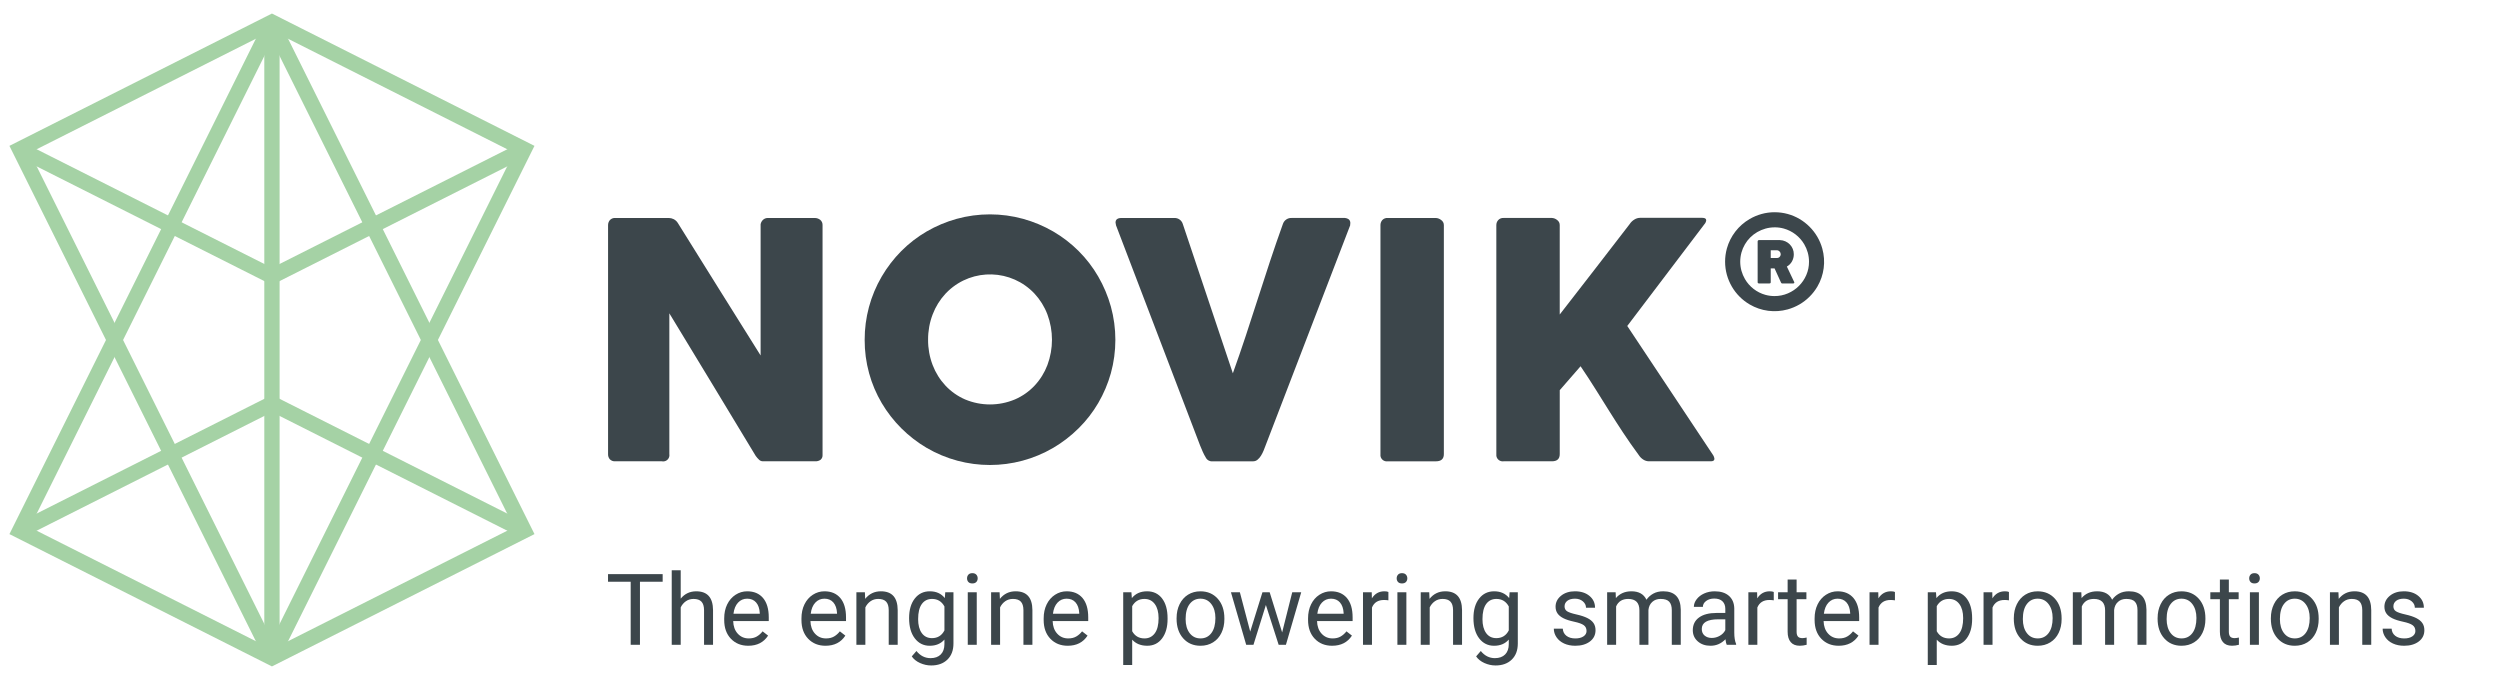 <?xml version="1.0" encoding="UTF-8"?><svg id="Layer_1" xmlns="http://www.w3.org/2000/svg" viewBox="0 0 327 90"><defs><style>.cls-1{fill:none;stroke:#a5d2a5;stroke-miterlimit:10;stroke-width:2px;}.cls-2{isolation:isolate;}.cls-3{fill:#3c464b;}</style></defs><g id="The_engine_powering_smarter_promotions"><g class="cls-2"><path class="cls-3" d="M86.677,76.092h-2.971v8.246h-1.213v-8.246h-2.964v-.996h7.147v.996Z"/><path class="cls-3" d="M89.038,78.301c.521-.639,1.197-.958,2.031-.958,1.451,0,2.184.819,2.196,2.456v4.539h-1.175v-4.545c-.004-.495-.117-.861-.34-1.098-.222-.237-.567-.355-1.037-.355-.381,0-.716.102-1.003.305-.288.203-.513.469-.673.799v4.895h-1.175v-9.75h1.175v3.713Z"/><path class="cls-3" d="M97.874,84.465c-.932,0-1.688-.306-2.272-.917s-.876-1.43-.876-2.454v-.215c0-.682.13-1.29.39-1.825.261-.535.625-.954,1.092-1.257.468-.303.975-.454,1.521-.454.894,0,1.587.294,2.082.882.495.589.743,1.431.743,2.527v.488h-4.653c.018.677.215,1.224.594,1.641s.86.625,1.444.625c.414,0,.766-.084,1.054-.254.287-.169.539-.393.755-.672l.718.559c-.576.884-1.439,1.326-2.59,1.326ZM97.728,78.307c-.474,0-.871.173-1.193.518-.321.345-.521.828-.597,1.45h3.44v-.089c-.033-.597-.194-1.059-.482-1.387-.287-.328-.677-.492-1.168-.492Z"/><path class="cls-3" d="M107.979,84.465c-.932,0-1.688-.306-2.272-.917s-.876-1.43-.876-2.454v-.215c0-.682.13-1.29.39-1.825.261-.535.625-.954,1.092-1.257.468-.303.975-.454,1.521-.454.894,0,1.587.294,2.082.882.495.589.743,1.431.743,2.527v.488h-4.653c.018.677.215,1.224.594,1.641s.86.625,1.444.625c.414,0,.766-.084,1.054-.254.287-.169.539-.393.755-.672l.718.559c-.576.884-1.439,1.326-2.59,1.326ZM107.833,78.307c-.474,0-.871.173-1.193.518-.321.345-.521.828-.597,1.45h3.44v-.089c-.033-.597-.194-1.059-.482-1.387-.287-.328-.677-.492-1.168-.492Z"/><path class="cls-3" d="M113.127,77.469l.038.863c.525-.66,1.211-.99,2.057-.99,1.452,0,2.184.819,2.196,2.456v4.539h-1.174v-4.545c-.005-.495-.117-.861-.34-1.098-.222-.237-.568-.355-1.038-.355-.381,0-.715.102-1.003.305-.287.203-.512.469-.673.799v4.895h-1.174v-6.868h1.11Z"/><path class="cls-3" d="M118.91,80.846c0-1.07.247-1.922.742-2.555s1.151-.949,1.968-.949c.838,0,1.492.296,1.962.889l.057-.762h1.073v6.703c0,.889-.264,1.589-.79,2.101-.527.513-1.235.769-2.124.769-.495,0-.979-.105-1.453-.317-.475-.212-.836-.502-1.086-.869l.609-.705c.504.622,1.119.934,1.848.934.571,0,1.017-.161,1.336-.482.319-.322.479-.775.479-1.359v-.59c-.47.542-1.111.812-1.924.812-.804,0-1.454-.324-1.951-.971-.498-.648-.746-1.53-.746-2.647ZM120.091,80.98c0,.773.158,1.382.476,1.824s.762.664,1.333.664c.741,0,1.284-.337,1.632-1.01v-3.136c-.36-.656-.899-.983-1.619-.983-.571,0-1.018.222-1.339.666-.322.444-.482,1.103-.482,1.975Z"/><path class="cls-3" d="M126.489,75.648c0-.191.058-.352.174-.482.117-.132.289-.197.518-.197s.402.065.521.197c.119.131.178.291.178.482,0,.189-.059.349-.178.476-.118.127-.292.19-.521.19s-.4-.063-.518-.19c-.116-.127-.174-.286-.174-.476ZM127.759,84.338h-1.175v-6.868h1.175v6.868Z"/><path class="cls-3" d="M130.748,77.469l.038.863c.525-.66,1.211-.99,2.057-.99,1.452,0,2.184.819,2.196,2.456v4.539h-1.174v-4.545c-.005-.495-.117-.861-.34-1.098-.222-.237-.568-.355-1.038-.355-.381,0-.715.102-1.003.305-.287.203-.512.469-.673.799v4.895h-1.174v-6.868h1.11Z"/><path class="cls-3" d="M139.66,84.465c-.931,0-1.688-.306-2.272-.917s-.876-1.43-.876-2.454v-.215c0-.682.131-1.29.391-1.825.261-.535.624-.954,1.092-1.257s.975-.454,1.521-.454c.893,0,1.587.294,2.082.882.495.589.742,1.431.742,2.527v.488h-4.652c.017.677.215,1.224.594,1.641.378.417.859.625,1.443.625.415,0,.767-.084,1.054-.254.288-.169.54-.393.756-.672l.717.559c-.575.884-1.438,1.326-2.59,1.326ZM139.515,78.307c-.475,0-.872.173-1.193.518-.322.345-.521.828-.597,1.45h3.44v-.089c-.034-.597-.195-1.059-.482-1.387-.288-.328-.678-.492-1.168-.492Z"/><path class="cls-3" d="M152.718,80.98c0,1.045-.239,1.887-.718,2.525-.478.64-1.125.959-1.942.959-.833,0-1.489-.265-1.968-.793v3.307h-1.174v-9.509h1.072l.058.762c.478-.593,1.143-.889,1.993-.889.825,0,1.478.312,1.958.933.48.623.721,1.488.721,2.597v.108ZM151.543,80.846c0-.774-.165-1.386-.495-1.835-.33-.448-.782-.672-1.358-.672-.711,0-1.244.314-1.6.945v3.281c.352.627.889.939,1.612.939.563,0,1.011-.223,1.343-.669s.498-1.11.498-1.99Z"/><path class="cls-3" d="M153.898,80.84c0-.672.132-1.277.396-1.814.265-.538.633-.953,1.104-1.244.472-.293,1.011-.438,1.615-.438.936,0,1.691.323,2.27.972.577.646.866,1.508.866,2.583v.083c0,.668-.128,1.268-.384,1.799s-.622.945-1.099,1.241c-.476.296-1.022.444-1.641.444-.931,0-1.686-.324-2.263-.971-.578-.648-.866-1.505-.866-2.571v-.083ZM155.079,80.98c0,.762.177,1.373.529,1.834.354.461.827.691,1.419.691.597,0,1.071-.233,1.422-.701.352-.468.527-1.122.527-1.965,0-.753-.179-1.363-.537-1.831-.357-.468-.832-.701-1.425-.701-.579,0-1.047.23-1.402.692-.355.461-.533,1.121-.533,1.98Z"/><path class="cls-3" d="M167.704,82.719l1.32-5.249h1.175l-2,6.868h-.952l-1.669-5.205-1.625,5.205h-.952l-1.993-6.868h1.168l1.352,5.142,1.6-5.142h.946l1.631,5.249Z"/><path class="cls-3" d="M174.242,84.465c-.931,0-1.688-.306-2.272-.917s-.876-1.43-.876-2.454v-.215c0-.682.131-1.29.391-1.825.261-.535.624-.954,1.092-1.257s.975-.454,1.521-.454c.893,0,1.587.294,2.082.882.495.589.742,1.431.742,2.527v.488h-4.652c.017.677.215,1.224.594,1.641.378.417.859.625,1.443.625.415,0,.767-.084,1.054-.254.288-.169.54-.393.756-.672l.717.559c-.575.884-1.438,1.326-2.59,1.326ZM174.097,78.307c-.475,0-.872.173-1.193.518-.322.345-.521.828-.597,1.45h3.44v-.089c-.034-.597-.195-1.059-.482-1.387-.288-.328-.678-.492-1.168-.492Z"/><path class="cls-3" d="M181.6,78.523c-.178-.029-.37-.045-.578-.045-.77,0-1.293.328-1.567.984v4.875h-1.175v-6.868h1.143l.02.794c.385-.614.931-.921,1.638-.921.229,0,.401.029.521.089v1.092Z"/><path class="cls-3" d="M182.685,75.648c0-.191.059-.352.175-.482.116-.132.289-.197.518-.197s.401.065.521.197c.118.131.178.291.178.482,0,.189-.06.349-.178.476-.119.127-.292.19-.521.19s-.401-.063-.518-.19-.175-.286-.175-.476ZM183.954,84.338h-1.174v-6.868h1.174v6.868Z"/><path class="cls-3" d="M186.944,77.469l.038.863c.524-.66,1.21-.99,2.057-.99,1.451,0,2.184.819,2.196,2.456v4.539h-1.175v-4.545c-.004-.495-.117-.861-.34-1.098-.222-.237-.567-.355-1.037-.355-.381,0-.716.102-1.003.305-.288.203-.513.469-.673.799v4.895h-1.175v-6.868h1.111Z"/><path class="cls-3" d="M192.727,80.846c0-1.07.248-1.922.743-2.555s1.15-.949,1.968-.949c.838,0,1.491.296,1.961.889l.058-.762h1.072v6.703c0,.889-.264,1.589-.79,2.101-.527.513-1.234.769-2.123.769-.495,0-.979-.105-1.454-.317-.474-.212-.836-.502-1.085-.869l.609-.705c.503.622,1.119.934,1.847.934.571,0,1.017-.161,1.336-.482.32-.322.479-.775.479-1.359v-.59c-.47.542-1.11.812-1.923.812-.805,0-1.455-.324-1.952-.971-.497-.648-.746-1.53-.746-2.647ZM193.907,80.98c0,.773.159,1.382.477,1.824s.762.664,1.333.664c.74,0,1.284-.337,1.631-1.01v-3.136c-.359-.656-.899-.983-1.618-.983-.571,0-1.018.222-1.34.666-.321.444-.482,1.103-.482,1.975Z"/><path class="cls-3" d="M207.517,82.515c0-.316-.119-.563-.358-.739s-.656-.327-1.251-.454c-.594-.127-1.066-.279-1.415-.457-.35-.178-.607-.389-.774-.635-.167-.245-.251-.537-.251-.875,0-.563.238-1.039.714-1.429.477-.39,1.085-.584,1.825-.584.779,0,1.41.201,1.895.603.485.402.728.917.728,1.543h-1.181c0-.321-.137-.599-.41-.832-.272-.232-.616-.349-1.031-.349-.427,0-.762.093-1.003.279s-.361.43-.361.729c0,.284.112.498.336.642.225.144.63.281,1.216.413.586.131,1.062.287,1.425.469.364.183.634.401.81.657s.264.568.264.937c0,.613-.246,1.105-.736,1.476-.491.37-1.128.556-1.911.556-.55,0-1.036-.098-1.46-.292-.423-.194-.754-.467-.993-.815-.239-.35-.358-.727-.358-1.133h1.174c.021.393.179.705.473.936.295.23.683.346,1.165.346.444,0,.801-.09,1.069-.27.27-.18.403-.42.403-.721Z"/><path class="cls-3" d="M211.325,77.469l.032.762c.503-.593,1.183-.889,2.037-.889.961,0,1.614.368,1.962,1.104.229-.33.525-.597.892-.8s.799-.305,1.298-.305c1.507,0,2.272.798,2.298,2.394v4.602h-1.174v-4.532c0-.491-.112-.858-.337-1.102-.224-.243-.601-.364-1.13-.364-.436,0-.798.13-1.085.39-.288.261-.455.61-.502,1.051v4.558h-1.181v-4.5c0-.999-.488-1.498-1.466-1.498-.771,0-1.297.327-1.581.983v5.015h-1.174v-6.868h1.11Z"/><path class="cls-3" d="M225.855,84.338c-.068-.136-.123-.377-.165-.724-.546.567-1.198.851-1.955.851-.678,0-1.232-.191-1.666-.574-.435-.383-.651-.869-.651-1.457,0-.715.272-1.271.816-1.666.543-.396,1.309-.594,2.294-.594h1.143v-.539c0-.411-.122-.738-.368-.981-.245-.243-.607-.364-1.085-.364-.419,0-.771.105-1.054.316-.284.212-.426.468-.426.769h-1.181c0-.343.122-.674.365-.993s.573-.572.99-.759.875-.279,1.374-.279c.792,0,1.411.198,1.86.594.448.396.681.94.698,1.634v3.162c0,.63.08,1.132.241,1.504v.102h-1.231ZM223.906,83.443c.368,0,.718-.096,1.048-.286s.569-.438.717-.743v-1.408h-.92c-1.439,0-2.158.421-2.158,1.263,0,.368.122.656.368.863.245.207.561.312.945.312Z"/><path class="cls-3" d="M232.006,78.523c-.178-.029-.37-.045-.577-.045-.771,0-1.293.328-1.568.984v4.875h-1.174v-6.868h1.143l.019.794c.386-.614.932-.921,1.638-.921.229,0,.402.029.521.089v1.092Z"/><path class="cls-3" d="M234.996,75.806v1.663h1.282v.907h-1.282v4.265c0,.276.057.482.171.62s.31.207.584.207c.136,0,.322-.025.559-.076v.946c-.309.084-.609.126-.901.126-.524,0-.92-.158-1.187-.477-.267-.316-.4-.768-.4-1.352v-4.26h-1.25v-.907h1.25v-1.663h1.175Z"/><path class="cls-3" d="M240.499,84.465c-.931,0-1.688-.306-2.272-.917s-.876-1.43-.876-2.454v-.215c0-.682.131-1.29.391-1.825.261-.535.624-.954,1.092-1.257s.975-.454,1.521-.454c.893,0,1.587.294,2.082.882.495.589.742,1.431.742,2.527v.488h-4.652c.017.677.215,1.224.594,1.641.378.417.859.625,1.443.625.415,0,.767-.084,1.054-.254.288-.169.54-.393.756-.672l.717.559c-.575.884-1.438,1.326-2.59,1.326ZM240.353,78.307c-.475,0-.872.173-1.193.518-.322.345-.521.828-.597,1.45h3.44v-.089c-.034-.597-.195-1.059-.482-1.387-.288-.328-.678-.492-1.168-.492Z"/><path class="cls-3" d="M247.856,78.523c-.178-.029-.37-.045-.578-.045-.77,0-1.293.328-1.567.984v4.875h-1.175v-6.868h1.143l.02.794c.385-.614.931-.921,1.638-.921.229,0,.401.029.521.089v1.092Z"/><path class="cls-3" d="M257.955,80.98c0,1.045-.239,1.887-.717,2.525-.479.64-1.126.959-1.942.959-.834,0-1.49-.265-1.968-.793v3.307h-1.175v-9.509h1.073l.057.762c.479-.593,1.143-.889,1.993-.889.825,0,1.479.312,1.958.933.48.623.721,1.488.721,2.597v.108ZM256.781,80.846c0-.774-.165-1.386-.495-1.835-.33-.448-.783-.672-1.358-.672-.711,0-1.244.314-1.6.945v3.281c.351.627.889.939,1.612.939.562,0,1.01-.223,1.342-.669.333-.446.499-1.11.499-1.99Z"/><path class="cls-3" d="M262.767,78.523c-.178-.029-.37-.045-.577-.045-.771,0-1.293.328-1.568.984v4.875h-1.174v-6.868h1.143l.019.794c.386-.614.932-.921,1.638-.921.229,0,.402.029.521.089v1.092Z"/><path class="cls-3" d="M263.408,80.84c0-.672.132-1.277.396-1.814.265-.538.633-.953,1.104-1.244.472-.293,1.011-.438,1.615-.438.936,0,1.691.323,2.27.972.577.646.866,1.508.866,2.583v.083c0,.668-.128,1.268-.384,1.799s-.622.945-1.099,1.241c-.476.296-1.022.444-1.641.444-.931,0-1.686-.324-2.263-.971-.578-.648-.866-1.505-.866-2.571v-.083ZM264.589,80.98c0,.762.177,1.373.529,1.834.354.461.827.691,1.419.691.597,0,1.071-.233,1.422-.701.352-.468.527-1.122.527-1.965,0-.753-.179-1.363-.537-1.831-.357-.468-.832-.701-1.425-.701-.579,0-1.047.23-1.402.692-.355.461-.533,1.121-.533,1.98Z"/><path class="cls-3" d="M272.237,77.469l.032.762c.503-.593,1.183-.889,2.037-.889.961,0,1.614.368,1.962,1.104.229-.33.525-.597.892-.8s.799-.305,1.298-.305c1.507,0,2.272.798,2.298,2.394v4.602h-1.174v-4.532c0-.491-.112-.858-.337-1.102-.224-.243-.601-.364-1.13-.364-.436,0-.798.13-1.085.39-.288.261-.455.61-.502,1.051v4.558h-1.181v-4.5c0-.999-.488-1.498-1.466-1.498-.771,0-1.297.327-1.581.983v5.015h-1.174v-6.868h1.11Z"/><path class="cls-3" d="M282.216,80.84c0-.672.133-1.277.397-1.814.264-.538.632-.953,1.104-1.244.472-.293,1.01-.438,1.615-.438.935,0,1.691.323,2.27.972.577.646.866,1.508.866,2.583v.083c0,.668-.128,1.268-.384,1.799-.257.531-.622.945-1.099,1.241-.476.296-1.023.444-1.641.444-.932,0-1.686-.324-2.263-.971-.578-.648-.867-1.505-.867-2.571v-.083ZM283.396,80.98c0,.762.177,1.373.53,1.834s.826.691,1.419.691c.597,0,1.07-.233,1.422-.701.351-.468.526-1.122.526-1.965,0-.753-.179-1.363-.536-1.831s-.833-.701-1.425-.701c-.58,0-1.048.23-1.403.692-.355.461-.533,1.121-.533,1.98Z"/><path class="cls-3" d="M291.534,75.806v1.663h1.282v.907h-1.282v4.265c0,.276.058.482.172.62s.309.207.584.207c.135,0,.321-.025.559-.076v.946c-.31.084-.609.126-.901.126-.525,0-.921-.158-1.188-.477-.267-.316-.399-.768-.399-1.352v-4.26h-1.251v-.907h1.251v-1.663h1.174Z"/><path class="cls-3" d="M294.194,75.648c0-.191.058-.352.174-.482.117-.132.289-.197.518-.197s.402.065.521.197c.119.131.178.291.178.482,0,.189-.059.349-.178.476-.118.127-.292.19-.521.19s-.4-.063-.518-.19c-.116-.127-.174-.286-.174-.476ZM295.464,84.338h-1.175v-6.868h1.175v6.868Z"/><path class="cls-3" d="M297.031,80.84c0-.672.133-1.277.397-1.814.264-.538.632-.953,1.104-1.244.472-.293,1.01-.438,1.615-.438.935,0,1.691.323,2.27.972.577.646.866,1.508.866,2.583v.083c0,.668-.128,1.268-.384,1.799-.257.531-.622.945-1.099,1.241-.476.296-1.023.444-1.641.444-.932,0-1.686-.324-2.263-.971-.578-.648-.867-1.505-.867-2.571v-.083ZM298.212,80.98c0,.762.177,1.373.53,1.834s.826.691,1.419.691c.597,0,1.07-.233,1.422-.701.351-.468.526-1.122.526-1.965,0-.753-.179-1.363-.536-1.831s-.833-.701-1.425-.701c-.58,0-1.048.23-1.403.692-.355.461-.533,1.121-.533,1.98Z"/><path class="cls-3" d="M305.867,77.469l.038.863c.525-.66,1.211-.99,2.057-.99,1.452,0,2.184.819,2.196,2.456v4.539h-1.174v-4.545c-.005-.495-.117-.861-.34-1.098-.222-.237-.568-.355-1.038-.355-.381,0-.715.102-1.003.305-.287.203-.512.469-.673.799v4.895h-1.174v-6.868h1.11Z"/><path class="cls-3" d="M315.929,82.515c0-.316-.12-.563-.358-.739-.239-.176-.656-.327-1.251-.454s-1.066-.279-1.415-.457c-.35-.178-.607-.389-.774-.635-.168-.245-.251-.537-.251-.875,0-.563.238-1.039.714-1.429.477-.39,1.084-.584,1.825-.584.778,0,1.41.201,1.895.603.484.402.727.917.727,1.543h-1.181c0-.321-.136-.599-.409-.832-.272-.232-.617-.349-1.031-.349-.428,0-.762.093-1.003.279s-.362.43-.362.729c0,.284.112.498.337.642.224.144.629.281,1.216.413.586.131,1.061.287,1.425.469.363.183.634.401.81.657.175.256.263.568.263.937,0,.613-.245,1.105-.736,1.476-.49.37-1.128.556-1.91.556-.551,0-1.037-.098-1.46-.292-.424-.194-.755-.467-.993-.815-.239-.35-.359-.727-.359-1.133h1.175c.021.393.179.705.473.936s.683.346,1.165.346c.444,0,.801-.09,1.069-.27s.403-.42.403-.721Z"/></g></g><g id="Group_3361"><g id="Group_1"><line id="Line_1" class="cls-1" x1="35.571" y1="86.048" x2="35.571" y2="2.889"/><path id="Path_1" class="cls-1" d="M2.57,69.415l33-16.634,33,16.634"/><path id="Path_2" class="cls-1" d="M68.573,69.415L35.659,3.248h-.172L2.571,69.415l33,16.634,33.002-16.634Z"/><path id="Path_3" class="cls-1" d="M68.572,19.524l-33,16.627L2.572,19.524"/><path id="Path_4" class="cls-1" d="M68.571,19.524l-22.5,45.232-10.413,20.933h-.172L2.57,19.524,35.57,2.89l33.001,16.634Z"/><path id="Path_5" class="cls-3" d="M79.535,29.456c-.005-.243.079-.479.235-.665.181-.196.442-.298.708-.279h7.009c.216.004.428.055.621.15.231.116.424.294.558.515,1.815,2.929,3.615,5.816,5.4,8.659s3.593,5.73,5.422,8.659v-17.167c.043-.233.164-.445.343-.6.168-.142.381-.218.6-.215h6.109c.271-.009.537.078.75.246.204.173.316.432.3.7v30.046c.02.24-.076.474-.257.632-.206.145-.455.216-.707.2h-6.837c-.183.001-.36-.069-.494-.194-.167-.155-.318-.327-.45-.513-1.901-3.143-3.78-6.251-5.637-9.324s-3.743-6.181-5.657-9.323v18.41c.077.448-.223.874-.671.951-.104.018-.211.016-.315-.007h-6.087c-.268.024-.532-.074-.718-.268-.152-.183-.232-.415-.225-.653v-29.96Z"/><path id="Path_6" class="cls-3" d="M121.393,44.434c-.009,1.135.194,2.261.6,3.321.38.998.951,1.911,1.681,2.69.722.767,1.592,1.379,2.558,1.8,2.085.874,4.433.874,6.518,0,.97-.419,1.844-1.031,2.568-1.8.73-.778,1.302-1.692,1.681-2.69.799-2.139.799-4.495,0-6.634-.38-1.004-.951-1.924-1.681-2.711-3.019-3.215-8.073-3.374-11.288-.355-.122.114-.24.233-.355.355-.73.787-1.301,1.707-1.681,2.711-.404,1.058-.607,2.181-.6,3.313M113.099,44.454c-.01-2.911.76-5.771,2.23-8.283.71-1.215,1.571-2.336,2.563-3.334.988-.994,2.102-1.855,3.314-2.56,1.229-.713,2.544-1.267,3.913-1.649,2.853-.787,5.866-.787,8.719,0,1.373.38,2.691.935,3.924,1.649,1.213.707,2.331,1.567,3.324,2.56.997.994,1.859,2.115,2.563,3.334.713,1.233,1.268,2.551,1.652,3.923.786,2.854.786,5.868,0,8.722-.382,1.365-.937,2.676-1.652,3.9-.706,1.207-1.568,2.317-2.563,3.3-.996.99-2.113,1.851-3.324,2.563-5.114,2.989-11.443,2.989-16.557,0-2.423-1.426-4.445-3.443-5.877-5.862-.72-1.221-1.276-2.533-1.651-3.9-.39-1.421-.585-2.888-.579-4.361"/><path id="Path_7" class="cls-3" d="M157.74,59.891c-.156-.255-.296-.52-.418-.793-.121-.272-.239-.549-.353-.837l-10.993-28.784c.001-.065-.01-.131-.033-.192-.02-.055-.031-.114-.031-.173,0-.4.264-.6.793-.6h6.9c.516-.019.977.318,1.115.815l6.537,19.5c.585-1.628,1.146-3.253,1.682-4.875s1.065-3.247,1.586-4.875c.521-1.629,1.049-3.255,1.586-4.877.537-1.622,1.097-3.247,1.682-4.876.156-.512.644-.85,1.179-.815h6.751c.248-.023.495.042.7.183.134.124.208.3.2.483.004.079-.003.158-.021.235v.064l-11.062,28.788c-.071.2-.157.422-.257.664-.095.235-.21.461-.343.676-.12.197-.272.374-.449.523-.16.139-.366.215-.578.214h-5.294c-.358.046-.707-.132-.879-.449"/><path id="Path_8" class="cls-3" d="M180.564,29.456c-.005-.243.079-.479.235-.665.181-.196.442-.299.708-.279h6.3c.25.012.49.102.686.257.232.15.369.41.364.686v29.942c0,.63-.35.945-1.05.944h-6.3c-.456.065-.878-.252-.943-.708-.011-.078-.011-.158 0-.236v-29.941Z"/><path id="Path_9" class="cls-3" d="M195.72,29.453c-.005-.245.083-.482.246-.665.178-.192.433-.294.694-.279h6.328c.246.012.482.102.673.257.226.154.359.412.352.686v11.685c1.558-2,3.087-3.971,4.587-5.914,1.5-1.943,3.022-3.915,4.565-5.917.156-.241.365-.443.611-.59.221-.141.477-.219.739-.224h8.144c.343,0,.514.107.514.322-.021.193-.104.373-.236.515l-10.091,13.308,11.166,16.8c.129.169.21.369.235.58,0,.214-.157.321-.472.321h-8.1c-.254-.003-.503-.077-.717-.214-.238-.146-.441-.344-.591-.579-.757-1.029-1.446-2.015-2.068-2.958-.622-.943-1.225-1.883-1.81-2.819-.587-.933-1.18-1.88-1.779-2.84s-1.256-1.967-1.971-3.022l-2.724,3.129v8.358c0,.63-.342.945-1.025.944h-6.305c-.46.071-.89-.244-.961-.704-.012-.08-.013-.161-.002-.24l-.002-29.94Z"/><path id="Path_10" class="cls-3" d="M232.133,27.761c1.141-.001,2.262.303,3.247.881.476.281.916.622,1.307,1.013.796.793,1.371,1.779,1.67,2.862.467,1.678.234,3.474-.648,4.976-.282.477-.622.916-1.014,1.307-.393.393-.834.734-1.314,1.014-.487.283-1.008.503-1.551.655-1.678.467-3.474.233-4.976-.649-.478-.281-.919-.621-1.311-1.013-.393-.393-.734-.835-1.014-1.315-.283-.487-.504-1.008-.655-1.551-.308-1.124-.308-2.311,0-3.435.453-1.625,1.522-3.009,2.981-3.857.487-.284,1.008-.505,1.551-.656.564-.157,1.147-.235,1.732-.233M232.13,29.737c-.406-.001-.809.054-1.2.163-.378.106-.741.259-1.081.456-.333.193-.641.428-.914.7-.272.27-.508.575-.7.907-.197.335-.349.695-.452,1.07-.214.782-.214,1.606,0,2.388.106.377.259.738.455,1.077.588,1.014,1.551,1.757,2.681,2.07.387.106.787.159,1.189.158.603.004,1.201-.117,1.755-.356,1.078-.458,1.938-1.314,2.4-2.391.238-.549.359-1.142.356-1.741.001-.406-.054-.809-.163-1.2-.105-.377-.258-.739-.456-1.077-.592-1.012-1.555-1.753-2.684-2.067-.386-.106-.784-.159-1.184-.158"/><path id="Path_11" class="cls-3" d="M234.683,36.89l-.962-2.025c.279-.157.509-.387.667-.665.162-.289.246-.616.241-.948.002-.24-.045-.478-.137-.7-.09-.217-.22-.415-.384-.583-.165-.168-.36-.304-.575-.4-.225-.102-.467-.158-.714-.165h-2.737c-.048-.002-.096.015-.132.047-.037.04-.055.094-.05.148v5.315c-.004.048.016.095.054.124.038.025.083.038.128.036h1.349c.046.002.092-.01.131-.036.036-.031.054-.077.05-.124v-1.81h.5l.841,1.85c.017.069.077.118.148.121h1.42c.12,0,.174-.036.176-.125-0-.02-.005-.039-.015-.056M232.782,33.6c-.095.098-.228.151-.364.146h-.807v-1.013h.807c.069.001.138.017.2.047.06.03.115.07.161.119.043.047.077.102.1.161.024.056.037.117.038.178.003.134-.048.264-.141.36"/></g></g></svg>